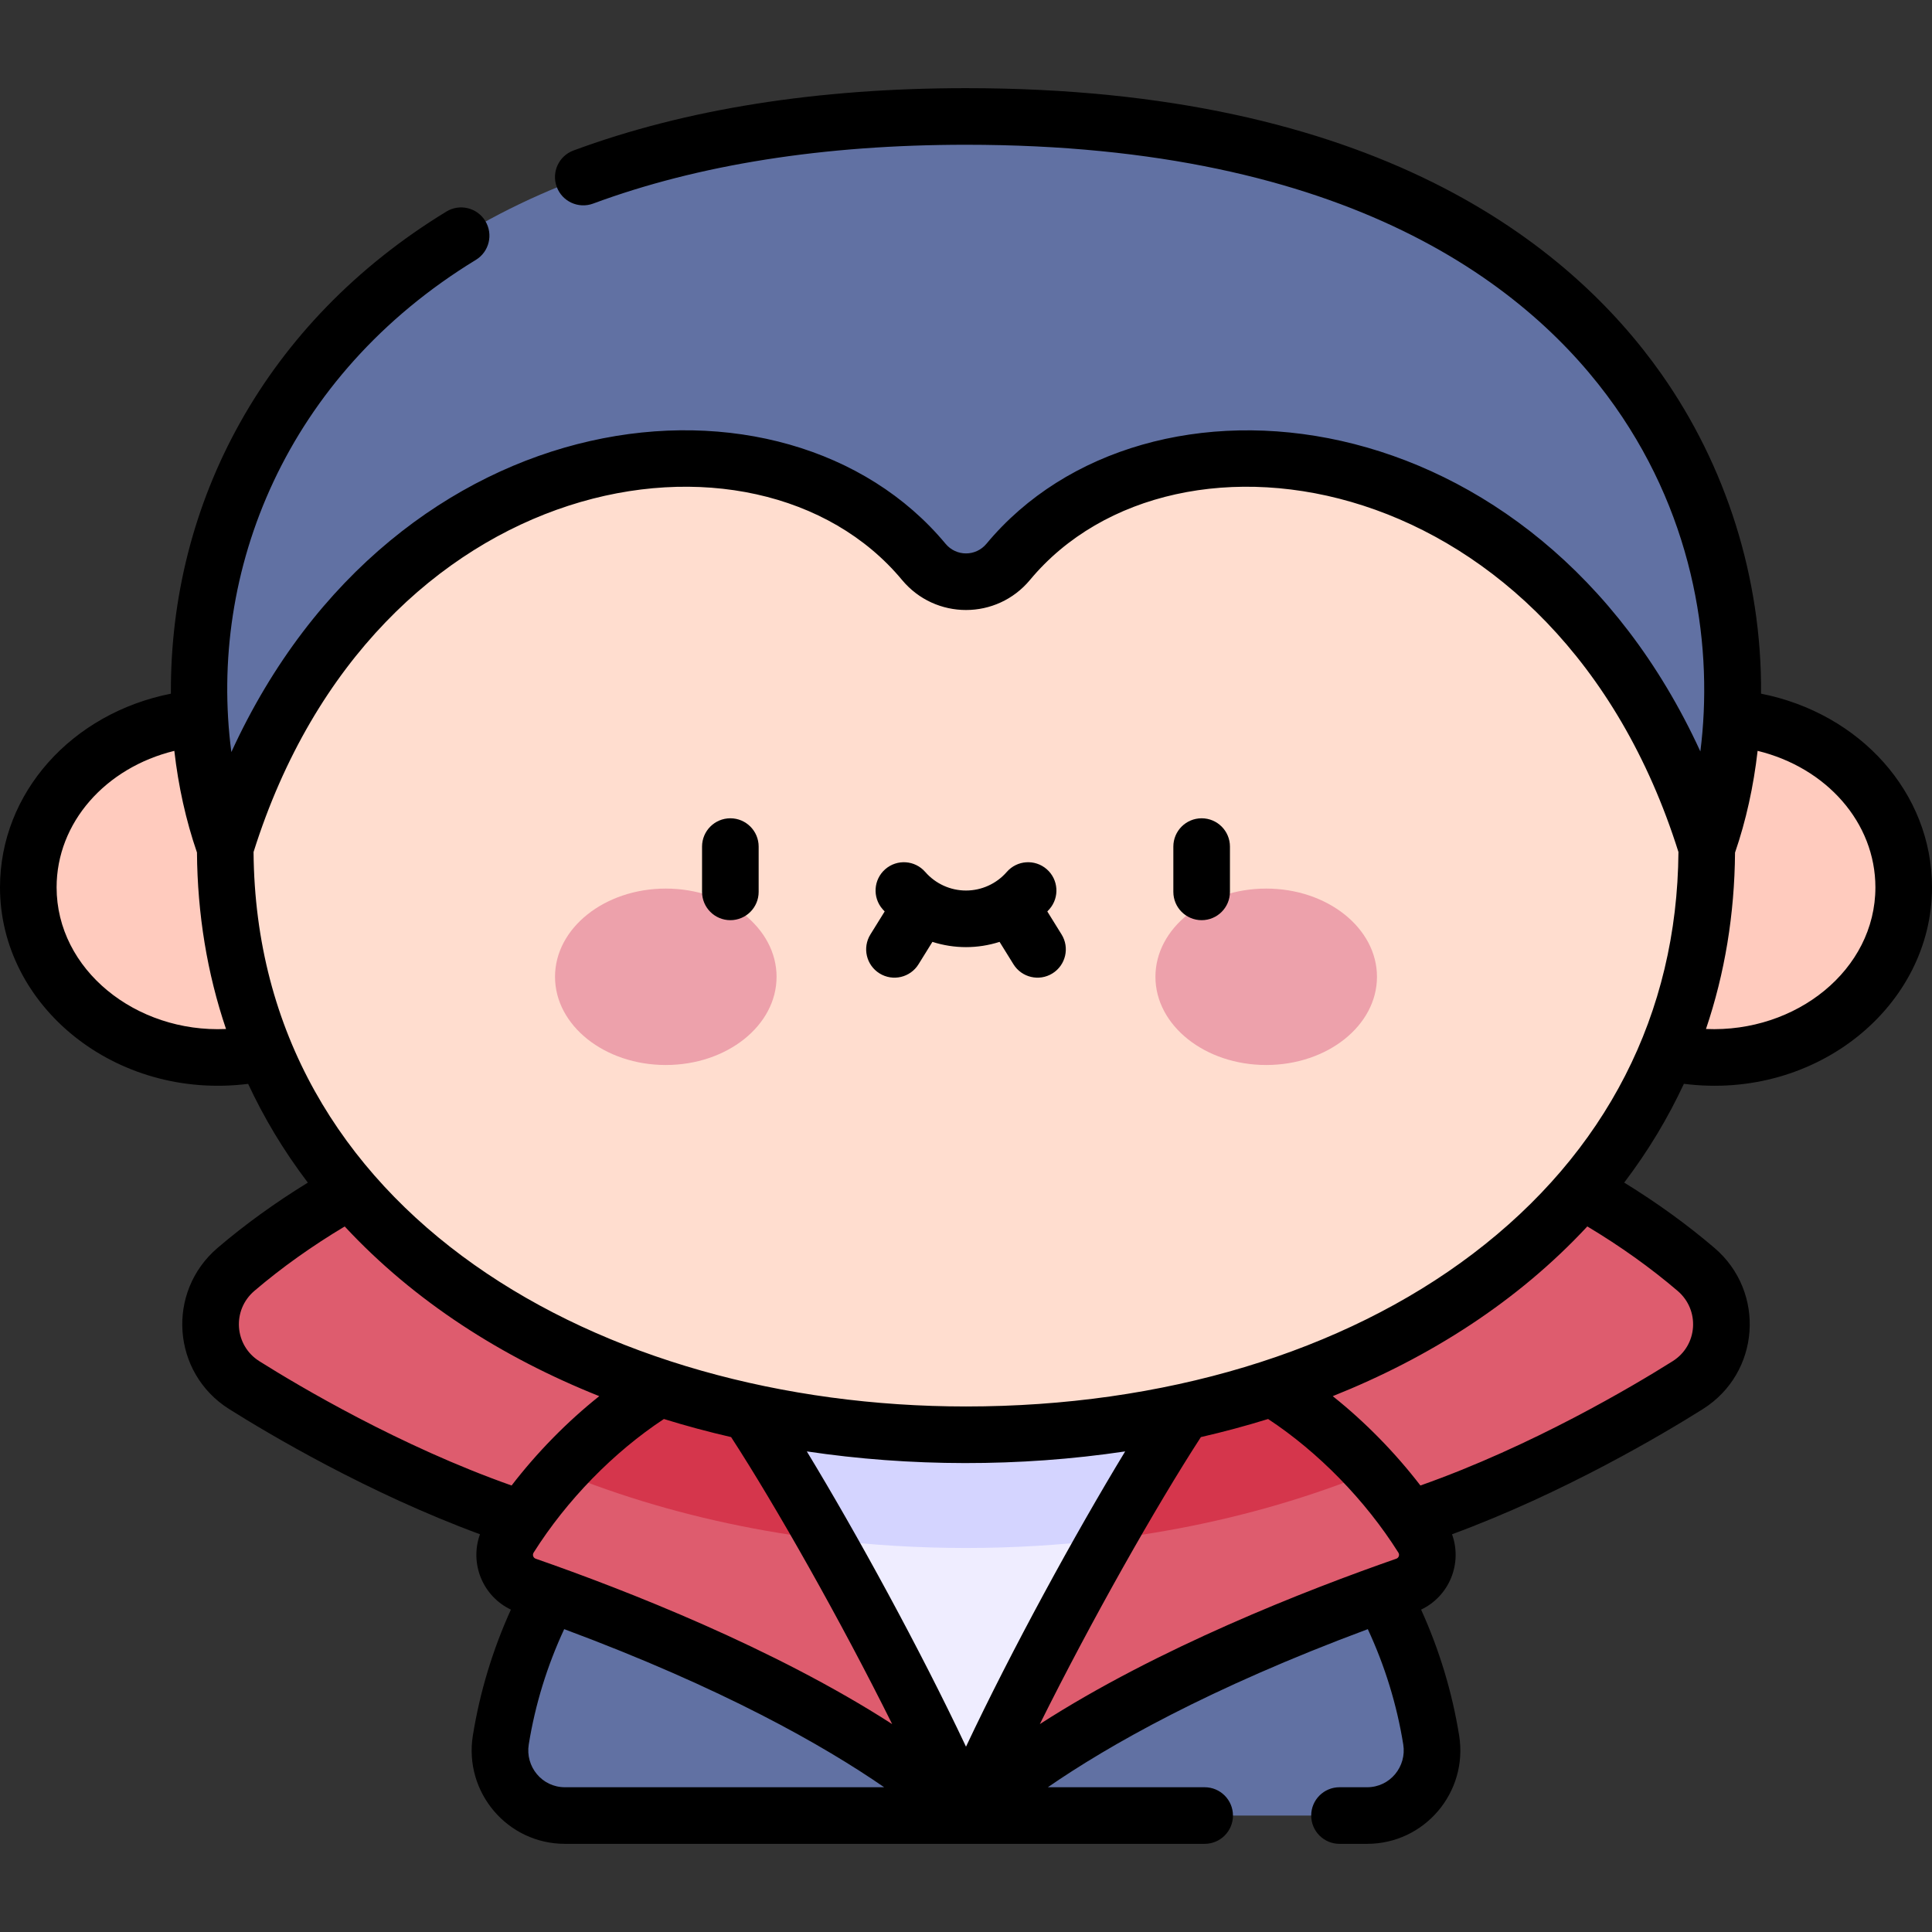 <svg id="Capa_1" enable-background="new 0 0 512 512" height="512" viewBox="0 0 512 512" width="512" xmlns="http://www.w3.org/2000/svg"><rect x="0" y="0" width="512" height="512" fill="#333333" stroke="none"/><g><path d="m343.928 409.599c35.131-4.551 77.567-26.32 103.338-42.519 10.931-6.871 12.008-22.301 2.19-30.686-36.768-31.402-97.606-56.148-193.456-56.148s-156.688 24.746-193.456 56.147c-9.818 8.385-8.741 23.815 2.19 30.686 25.77 16.199 68.207 37.969 103.338 42.519h175.856z" fill="#de5c6e"/><ellipse cx="57.844" cy="235.162" fill="#ffcbbe" rx="50.344" ry="45.084"/><ellipse cx="454.156" cy="235.162" fill="#ffcbbe" rx="50.344" ry="45.084"/><path d="m362.291 481.137c10.629 0 18.681-9.535 16.989-20.028-9.583-59.447-61.13-104.849-123.28-104.849s-113.697 45.403-123.28 104.849c-1.692 10.494 6.36 20.028 16.989 20.028z" fill="#6171a3"/><path d="m307.26 356.259c28.838 4.794 55.037 27.995 69.666 51.198 2.952 4.682.795 10.884-4.431 12.705-64.2 22.377-100.04 45.781-116.495 60.975-16.455-15.194-52.295-38.598-116.495-60.975-5.226-1.822-7.383-8.024-4.431-12.705 14.628-23.202 40.828-46.404 69.666-51.198z" fill="#de5c6e"/><path d="m256 410.23c38.676 0 75.448-7.02 107.63-20.208-14.863-16.397-34.882-30.191-56.37-33.763h-102.52c-21.488 3.572-41.507 17.366-56.37 33.763 32.182 13.189 68.954 20.208 107.63 20.208z" fill="#d5364c"/><path d="m322.037 362.787c-11.034 11.987-48.482 77.162-66.037 118.349-17.555-41.187-55.003-106.362-66.037-118.349z" fill="#efedff"/><path d="m218.835 408.009c12.125 1.464 24.542 2.221 37.165 2.221s25.04-.757 37.165-2.221c12.287-21.607 23.598-39.492 28.872-45.222h-132.074c5.275 5.73 16.585 23.616 28.872 45.222z" fill="#d4d4ff"/><path d="m452.32 224.662c0 95.53-87.896 155.568-196.32 155.568s-196.32-60.039-196.32-155.568c0-95.53 87.896-172.972 196.32-172.972s196.32 77.442 196.32 172.972z" fill="#ffddcf"/><path d="m256 30.864c186.965 0 220.563 125.935 196.32 193.798-33.408-108.496-142.314-127.274-185.125-75.772-5.839 7.024-16.55 7.024-22.389 0-42.812-51.502-151.718-32.724-185.126 75.772-24.243-67.864 9.355-193.798 196.32-193.798z" fill="#6171a3"/><g><g fill="#eda1ab"><ellipse cx="176.443" cy="258.86" rx="29.355" ry="23.377"/><ellipse cx="335.557" cy="258.86" rx="29.355" ry="23.377"/></g></g><path d="m277.549 241.545c.19-.206.384-.407.569-.619 2.721-3.123 2.396-7.86-.727-10.582-3.124-2.721-7.861-2.396-10.582.727-2.728 3.133-6.668 4.929-10.809 4.929s-8.081-1.796-10.81-4.929c-2.722-3.122-7.459-3.447-10.582-.727-3.122 2.722-3.448 7.459-.727 10.582.185.212.379.413.569.619l-3.78 6.093c-2.183 3.52-1.1 8.143 2.42 10.326 3.534 2.192 8.151 1.088 10.327-2.42l3.683-5.937c5.816 1.855 11.977 1.857 17.799 0l3.682 5.937c2.176 3.509 6.794 4.61 10.327 2.421 3.52-2.184 4.603-6.808 2.42-10.327zm168.701 45.676c35.259 4.484 65.75-20.705 65.75-52.059 0-25.085-19.036-46.12-45.302-51.334.231-30.738-9.323-60.469-26.44-84.76-24.336-34.537-76.058-75.705-184.258-75.705-39.434 0-74.434 5.56-104.029 16.524-3.884 1.439-5.866 5.755-4.427 9.639 1.438 3.884 5.752 5.863 9.638 4.428 27.922-10.346 61.17-15.591 98.818-15.591 101.77 0 149.705 37.71 171.997 69.345 21.576 30.619 26.012 64.725 22.616 91.433-43.76-95.228-146.934-105.872-189.186-55.044-2.842 3.418-8.011 3.421-10.854 0-42.381-50.987-145.62-40.018-189.262 55.21-6.291-47.95 14.51-99.769 64.796-130.434 3.537-2.156 4.655-6.771 2.499-10.309-2.157-3.536-6.772-4.655-10.308-2.498-48.006 29.275-73.3 77.027-73.009 127.765-26.26 5.219-45.289 26.25-45.289 51.331 0 31.429 30.523 56.472 65.758 52.075 4.116 8.802 9.182 17.423 15.819 26.174-8.624 5.3-16.647 11.083-23.903 17.28-13.702 11.7-12.132 33.184 3.069 42.739 10.548 6.63 36.802 22.236 66.456 33.168-2.794 7.717.694 16.398 8.193 19.967-4.817 10.623-8.216 21.799-10.077 33.35-2.43 15.075 9.176 28.722 24.394 28.722h169.538c4.142 0 7.5-3.357 7.5-7.5s-3.358-7.5-7.5-7.5h-41.557c16.026-11.054 42.758-26.258 84.794-41.896 4.517 9.714 7.684 19.961 9.393 30.562.94 5.831-3.465 11.335-9.585 11.335h-7.312c-4.142 0-7.5 3.357-7.5 7.5s3.358 7.5 7.5 7.5h7.312c15.21 0 26.825-13.638 24.394-28.722-1.862-11.551-5.26-22.727-10.078-33.35 7.5-3.569 10.987-12.25 8.194-19.967 29.655-10.932 55.909-26.538 66.457-33.168 15.191-9.55 16.778-31.033 3.069-42.739-7.256-6.197-15.272-11.988-23.895-17.29 6.485-8.556 11.592-17.143 15.817-26.181zm13.552-61.272c2.905-8.442 4.911-17.552 5.984-26.967 18.228 4.448 31.214 19 31.214 36.18 0 21.861-21.012 38.572-44.897 37.531 4.996-14.755 7.569-30.403 7.699-46.744zm-444.802 9.213c0-17.175 12.979-31.725 31.2-36.177 1.061 9.332 3.059 18.396 5.998 26.936.127 16.353 2.7 32.01 7.7 46.774-23.923 1.076-44.898-15.755-44.898-37.533zm53.726 125.568c-6.603-4.15-7.329-13.495-1.311-18.634 7.198-6.147 15.239-11.867 23.936-17.073 18.472 19.883 41.751 34.711 67.458 44.972-8.523 6.792-16.477 14.899-23.23 23.678-29.594-10.445-56.341-26.335-66.853-32.943zm80.983 112.907c-6.122 0-10.525-5.504-9.585-11.335 1.709-10.601 4.876-20.848 9.393-30.563 42.045 15.642 68.771 30.845 84.793 41.897h-84.601zm-7.735-60.558c-.665-.233-.943-1.008-.555-1.623 8.764-13.9 21.22-26.646 34.522-35.405 5.808 1.802 11.75 3.4 17.811 4.794 11.798 18.167 29.044 48.633 42.679 76.059-31.288-20.161-70.571-35.499-94.457-43.825zm71.842-28.441c27.164 4.059 56.326 4.19 84.366 0-13.302 21.908-30.088 52.603-42.182 78.25-12.096-25.649-28.882-56.342-42.184-78.25zm156.21 28.441c-23.887 8.326-63.17 23.664-94.458 43.826 13.636-27.427 30.882-57.892 42.68-76.06 6.061-1.394 12.003-2.993 17.811-4.794 13.302 8.76 25.759 21.505 34.523 35.405.387.615.109 1.39-.556 1.623zm74.559-70.982c5.967 5.095 5.349 14.448-1.311 18.634-10.512 6.608-37.258 22.496-66.85 32.943-6.753-8.779-14.711-16.885-23.234-23.677 25.714-10.264 48.996-25.096 67.466-44.98 8.695 5.207 16.731 10.932 23.929 17.08zm-54.299-9.802c-34.372 26.075-82.063 40.435-134.286 40.435-96.529 0-188.074-51.149-188.804-146.937 32.162-102.182 133.243-118.547 171.842-72.109 8.845 10.641 25.095 10.622 33.925 0 38.588-46.421 139.67-30.103 171.842 72.109-.327 42.865-19.155 79.674-54.519 106.502zm-71.837-115.439c-4.142 0-7.5 3.357-7.5 7.5v12c0 4.143 3.358 7.5 7.5 7.5s7.5-3.357 7.5-7.5v-12c0-4.142-3.358-7.5-7.5-7.5zm-124.898 0c-4.142 0-7.5 3.357-7.5 7.5v12c0 4.143 3.358 7.5 7.5 7.5s7.5-3.357 7.5-7.5v-12c0-4.142-3.358-7.5-7.5-7.5z"/></g></svg>